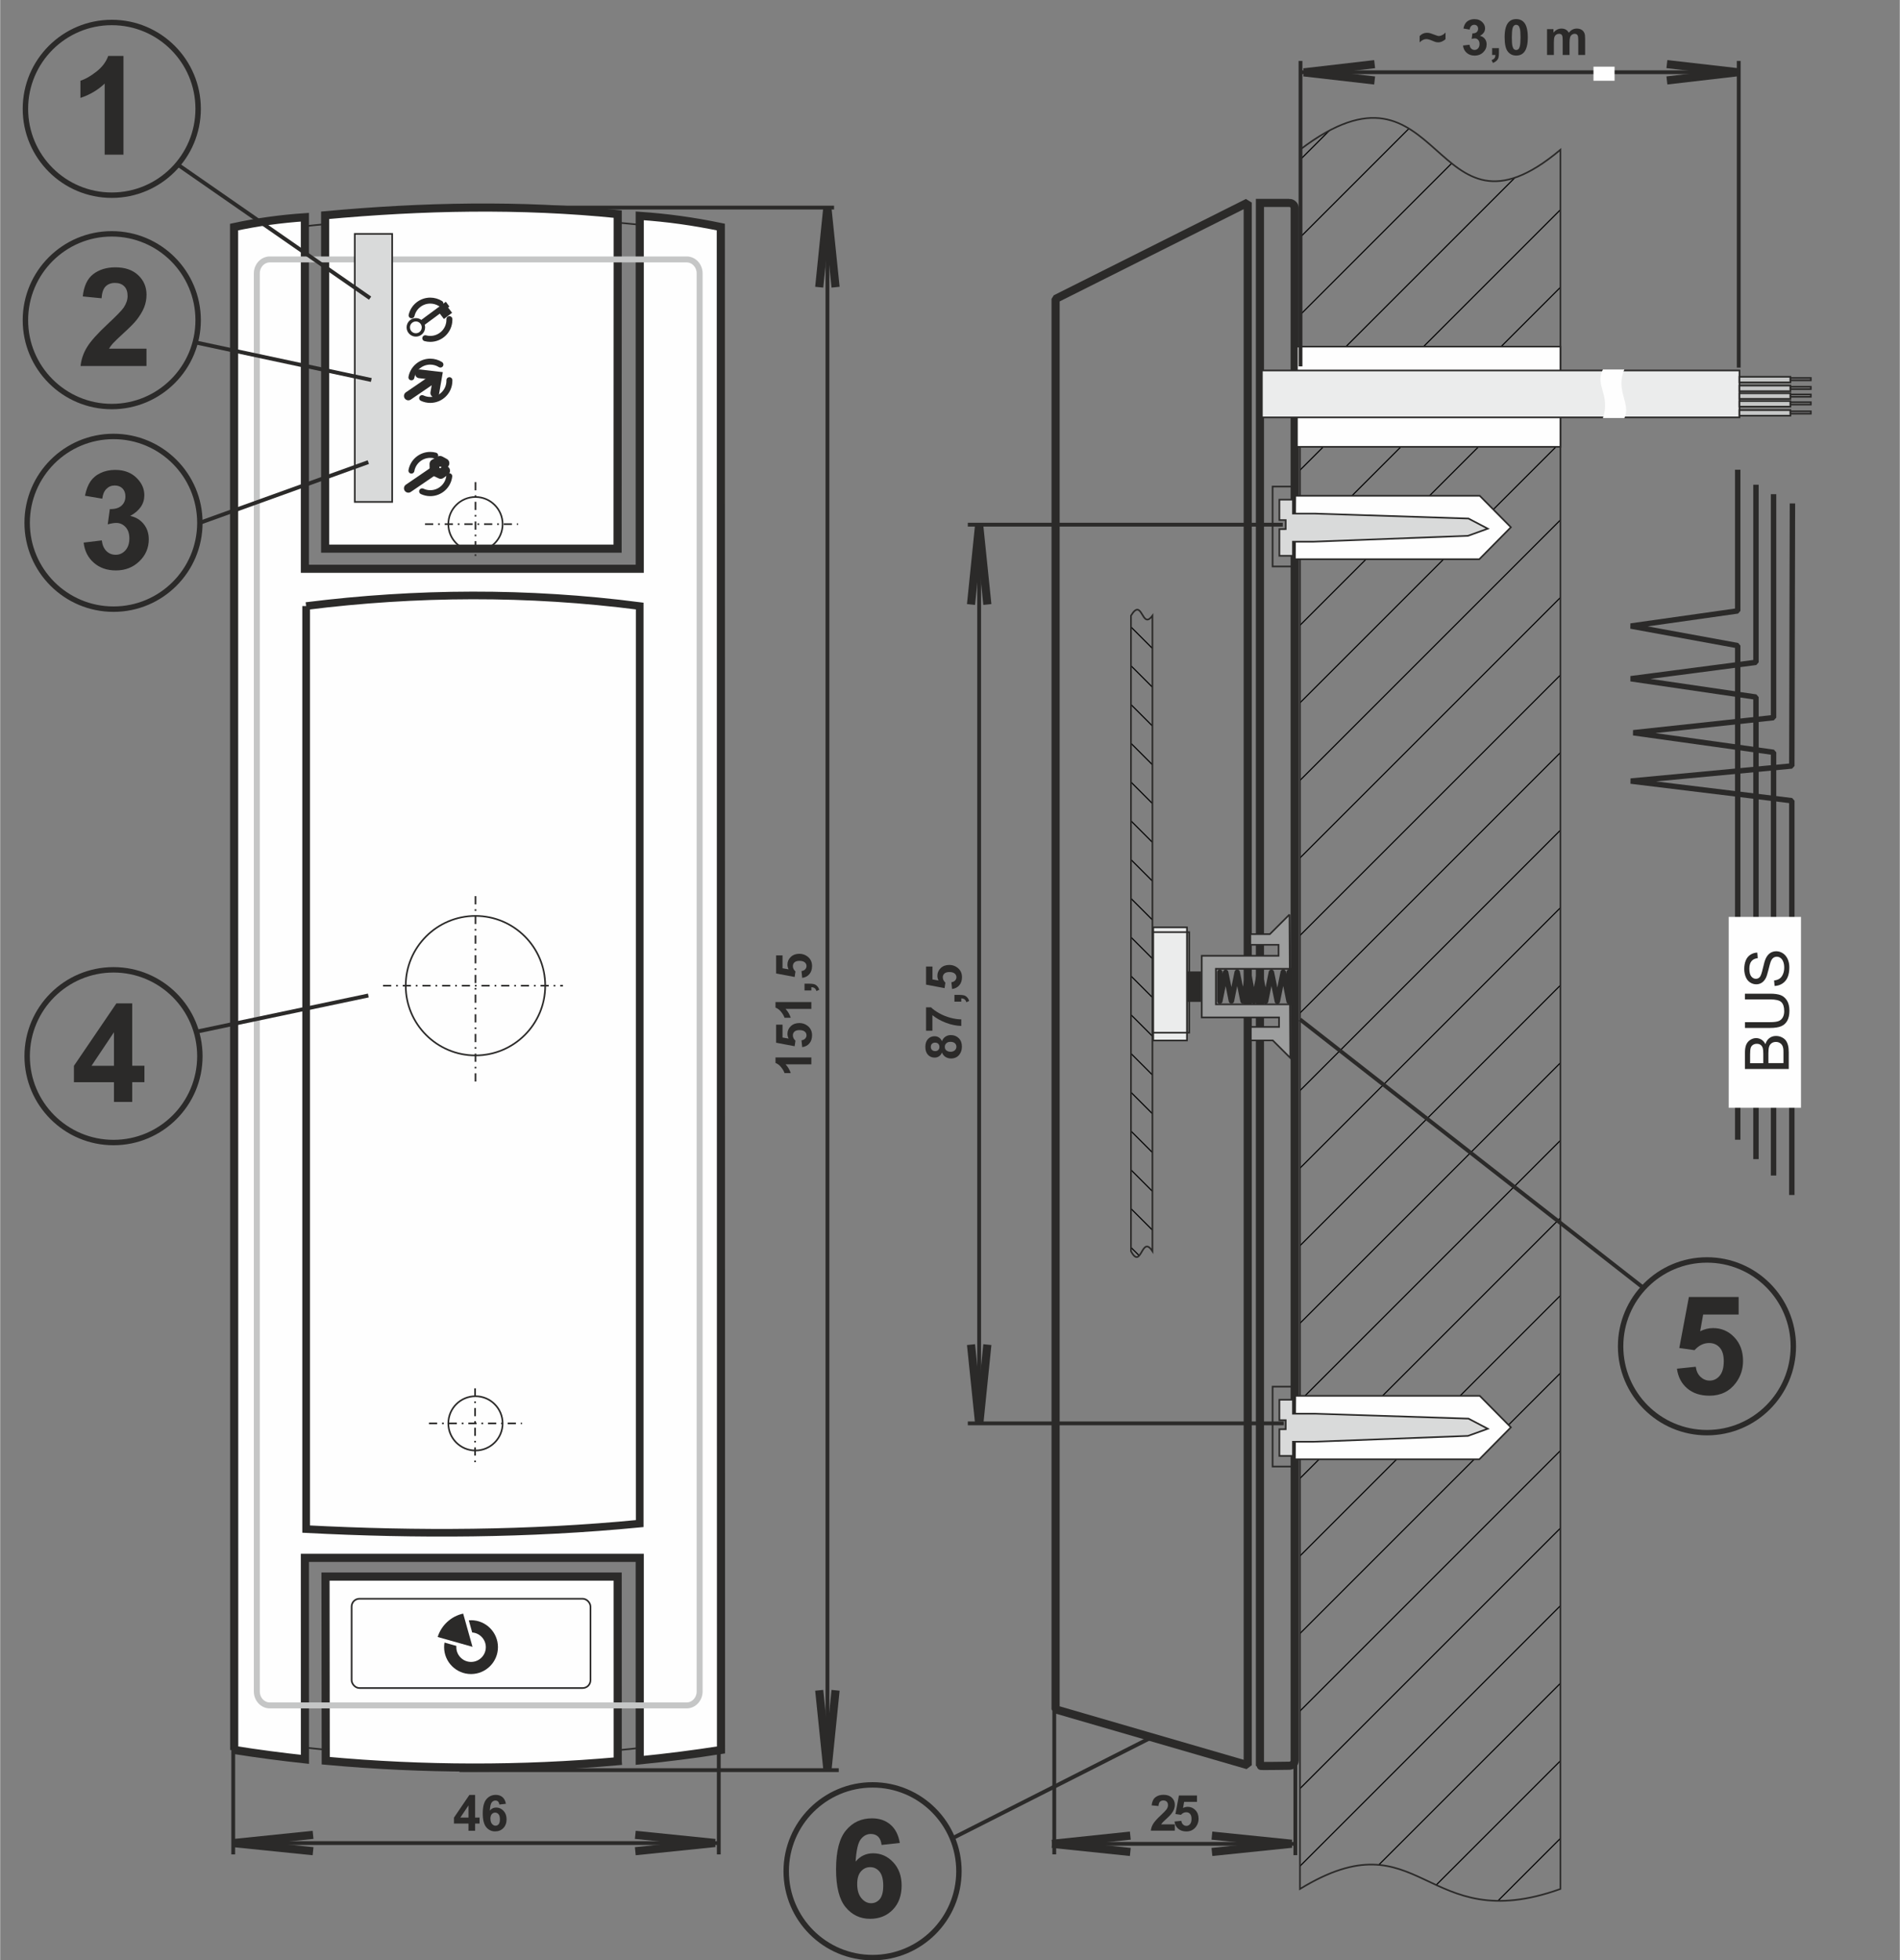 <?xml version="1.0" encoding="UTF-8"?>
<!-- Creator: CorelDRAW 2017 -->
<svg xmlns="http://www.w3.org/2000/svg" xmlns:xlink="http://www.w3.org/1999/xlink" xml:space="preserve" width="1039px" height="1072px" version="1.1" shape-rendering="geometricPrecision" text-rendering="geometricPrecision" image-rendering="optimizeQuality" fill-rule="evenodd" clip-rule="evenodd" viewBox="0 0 42762 44129">
 <rect x="0" y="0" width="42762" height="44129" fill="#808080" stroke="none"/>
 <defs>
    <clipPath id="id0">
     <path d="M29259 3371c3252,-2477 2936,2463 5863,0l0 39152c-3075,1104 -3127,-1670 -5863,0l0 -39152z"></path>
    </clipPath>
    <clipPath id="id1">
     <path d="M29259 3371c3252,-2477 2936,2463 5863,0l0 39152c-3075,1104 -3127,-1670 -5863,0l0 -39152z"></path>
    </clipPath>
    <clipPath id="id2">
     <path d="M29259 3371c3252,-2477 2936,2463 5863,0l0 39152c-3075,1104 -3127,-1670 -5863,0l0 -39152z"></path>
    </clipPath>
    <clipPath id="id3">
     <path d="M25455 13859c260,-430 239,338 483,0l0 14308c-247,-387 -245,437 -483,0l0 -14308z"></path>
    </clipPath>
    <clipPath id="id4">
     <path d="M25455 13859c260,-430 239,338 483,0l0 14308c-247,-387 -245,437 -483,0l0 -14308z"></path>
    </clipPath>
    <clipPath id="id5">
     <path d="M25455 13859c260,-430 239,338 483,0l0 14308c-247,-387 -245,437 -483,0l0 -14308z"></path>
    </clipPath>
 </defs>
 <g id="Layer_x0020_1">
  <path fill="none" stroke="#2B2A29" stroke-width="37" d="M5385 39140l0 -33854c3496,-533 7187,-556 10785,0l0 33821c-3505,576 -7196,599 -10785,34z"></path>
  <path fill="#FEFEFE" stroke="#2B2A29" stroke-width="183" d="M7315 4846c2194,-202 4392,-249 6586,-26l-3 7531 -6583 0 0 -7505z"></path>
  <path fill="#FEFEFE" stroke="#2B2A29" stroke-width="183" d="M5268 39394c531,84 1061,154 1592,211l-1 -4536 7538 0 0 4559c615,-62 1227,-139 1829,-234l-4 -34283c-612,-127 -1195,-209 -1825,-252l0 7945 -7538 0 0 -7914c-535,36 -1082,110 -1594,222l3 34283z"></path>
  <path fill="#FEFEFE" stroke="#2B2A29" stroke-width="183" d="M13901 39647c-2163,194 -4373,191 -6573,-11l-5 -4145 6577 0 1 4155z"></path>
  <path fill="none" stroke="#C5C6C6" stroke-width="134" d="M6069 5840l9384 0c161,0 292,141 292,314l0 31923c0,172 -131,314 -292,314l-9384 0c-161,0 -292,-141 -292,-314l0 -31923c0,-172 131,-314 292,-314z"></path>
  <path fill="none" stroke="#2B2A29" stroke-width="172" d="M6887 13643c2487,-311 4990,-326 7509,0l0 20655c-2503,243 -5006,254 -7509,124l0 -20779z"></path>
  <rect fill="none" stroke="#2B2A29" stroke-width="37" x="7911" y="35990" width="5377" height="2010" rx="176" ry="176"></rect>
  <g id="_2585965768464">
   <path fill="#2B2A29" d="M10422 36324c-273,60 -492,264 -574,527 106,30 784,221 784,221 0,0 -196,-699 -210,-748z"></path>
   <path fill="#2B2A29" d="M10600 36474c-17,0 -35,1 -51,2l76 273c172,13 307,157 307,331 0,183 -149,332 -332,332 -183,0 -332,-149 -332,-332 0,-9 1,-19 1,-28l-3 -1 -264 -75c-6,34 -9,68 -9,103 0,334 272,606 606,606 334,0 606,-272 606,-606 0,-334 -272,-606 -606,-606z"></path>
  </g>
  <rect fill="#D9DADA" stroke="#2B2A29" stroke-width="37" x="7982" y="5265" width="842" height="6034"></rect>
  <path fill="none" stroke="#2B2A29" stroke-width="134" stroke-linecap="round" d="M10112 7184c0,5 0,10 0,14 0,238 -193,431 -431,431 -38,0 -75,-5 -112,-15"></path>
  <path fill="none" stroke="#2B2A29" stroke-width="134" stroke-linecap="round" d="M9261 7099c46,-195 220,-332 420,-332 81,0 161,23 229,66"></path>
  <g id="_2585965766960">
   <circle fill="none" stroke="#2B2A29" stroke-width="134" transform="matrix(0.563 -0.007 0.007 0.563 9357.04 7369.36)" r="303"></circle>
   <line fill="none" stroke="#2B2A29" stroke-width="134" x1="9511" y1="7261" x2="10072" y2="6847"></line>
   <rect fill="#2B2A29" stroke="#2B2A29" stroke-width="37" transform="matrix(0.591 -0.451 0.451 0.591 9895.29 7036.02)" width="274" height="213"></rect>
  </g>
  <path fill="none" stroke="#2B2A29" stroke-width="134" stroke-linecap="round" d="M10112 8558c0,5 0,10 0,14 0,238 -193,431 -431,431 -63,0 -126,-14 -183,-41"></path>
  <path fill="none" stroke="#2B2A29" stroke-width="134" stroke-linecap="round" d="M9257 8495c37,-205 216,-354 424,-354 81,0 161,23 229,66"></path>
  <line fill="none" stroke="#2B2A29" stroke-width="197" stroke-linecap="round" x1="9188" y1="8913" x2="9779" y2="8509"></line>
  <polyline fill="none" stroke="#2B2A29" stroke-width="197" stroke-linecap="round" points="9438,8415 9849,8463 9783,8847 "></polyline>
  <path fill="none" stroke="#2B2A29" stroke-width="134" stroke-linecap="round" d="M10109 10720c-25,218 -209,382 -428,382 -63,0 -126,-14 -183,-41"></path>
  <path fill="none" stroke="#2B2A29" stroke-width="134" stroke-linecap="round" d="M9257 10594c37,-205 216,-354 424,-354 38,0 75,5 112,15"></path>
  <line fill="none" stroke="#2B2A29" stroke-width="197" stroke-linecap="round" x1="9188" y1="10992" x2="9779" y2="10588"></line>
  <polyline fill="none" stroke="#2B2A29" stroke-width="220" stroke-linecap="round" stroke-linejoin="round" points="10001,10428 9901,10374 9775,10445 9779,10604 9916,10669 10016,10597 "></polyline>
  <path fill="none" stroke="#2B2A29" stroke-width="183" d="M29017 4568c68,0 123,53 123,118l0 34945c0,65 -55,118 -123,118 -160,0 -659,13 -659,0l0 -35181c0,0 501,0 659,0z"></path>
  <polygon fill="none" stroke="#2B2A29" stroke-width="183" stroke-linejoin="bevel" points="23758,6729 28083,4561 28083,39737 23758,38480 "></polygon>
  <path fill="#9D9E9E" stroke="#2B2A29" stroke-width="37" d="M29024 20586l-443 443 -439 0 0 240 635 0 0 247 -1729 0 0 1388 1740 0 0 213 -635 0 0 304 494 0 394 394 -18 -3228zm-1658 1223l1682 0 0 800 -1682 0 0 -800z"></path>
  <polyline fill="none" stroke="#2B2A29" stroke-width="123" stroke-linecap="round" stroke-linejoin="round" points="27455,21887 27455,22535 27586,21889 27716,22530 27846,21887 27977,22533 28097,21890 28221,22540 28353,21887 28485,22539 28616,21888 28750,22540 28882,21885 29014,22539 29014,21887 "></polyline>
  <g>
   <g clip-path="url(#id0)">
   </g>
   <g clip-path="url(#id1)">
    <line fill="none" stroke="black" stroke-width="25" x1="3992" y1="23630" x2="32966" y2="-5344"></line>
    <line id="1" fill="none" stroke="black" stroke-width="25" x1="4865" y1="24503" x2="33839" y2="-4471"></line>
    <line id="2" fill="none" stroke="black" stroke-width="25" x1="5738" y1="25376" x2="34712" y2="-3598"></line>
    <line id="3" fill="none" stroke="black" stroke-width="25" x1="6611" y1="26249" x2="35585" y2="-2725"></line>
    <line id="4" fill="none" stroke="black" stroke-width="25" x1="7484" y1="27122" x2="36458" y2="-1852"></line>
    <line id="5" fill="none" stroke="black" stroke-width="25" x1="8357" y1="27995" x2="37331" y2="-980"></line>
    <line id="6" fill="none" stroke="black" stroke-width="25" x1="9230" y1="28868" x2="38204" y2="-107"></line>
    <line id="7" fill="none" stroke="black" stroke-width="25" x1="10103" y1="29741" x2="39077" y2="766"></line>
    <line id="8" fill="none" stroke="black" stroke-width="25" x1="10976" y1="30614" x2="39950" y2="1639"></line>
    <line id="9" fill="none" stroke="black" stroke-width="25" x1="11848" y1="31487" x2="40823" y2="2512"></line>
    <line id="10" fill="none" stroke="black" stroke-width="25" x1="12721" y1="32359" x2="41696" y2="3385"></line>
    <line id="11" fill="none" stroke="black" stroke-width="25" x1="13594" y1="33232" x2="42569" y2="4258"></line>
    <line id="12" fill="none" stroke="black" stroke-width="25" x1="14467" y1="34105" x2="43442" y2="5131"></line>
    <line id="13" fill="none" stroke="black" stroke-width="25" x1="15340" y1="34978" x2="44314" y2="6004"></line>
    <line id="14" fill="none" stroke="black" stroke-width="25" x1="16213" y1="35851" x2="45187" y2="6877"></line>
    <line id="15" fill="none" stroke="black" stroke-width="25" x1="17086" y1="36724" x2="46060" y2="7750"></line>
    <line id="16" fill="none" stroke="black" stroke-width="25" x1="17959" y1="37597" x2="46933" y2="8623"></line>
    <line id="17" fill="none" stroke="black" stroke-width="25" x1="18832" y1="38470" x2="47806" y2="9496"></line>
    <line id="18" fill="none" stroke="black" stroke-width="25" x1="19705" y1="39343" x2="48679" y2="10369"></line>
    <line id="19" fill="none" stroke="black" stroke-width="25" x1="20578" y1="40216" x2="49552" y2="11242"></line>
    <line id="20" fill="none" stroke="black" stroke-width="25" x1="21451" y1="41089" x2="50425" y2="12114"></line>
    <line id="21" fill="none" stroke="black" stroke-width="25" x1="22324" y1="41962" x2="51298" y2="12987"></line>
    <line id="22" fill="none" stroke="black" stroke-width="25" x1="23197" y1="42835" x2="52171" y2="13860"></line>
    <line id="23" fill="none" stroke="black" stroke-width="25" x1="24069" y1="43708" x2="53044" y2="14733"></line>
    <line id="24" fill="none" stroke="black" stroke-width="25" x1="24942" y1="44580" x2="53917" y2="15606"></line>
    <line id="25" fill="none" stroke="black" stroke-width="25" x1="25815" y1="45453" x2="54790" y2="16479"></line>
    <line id="26" fill="none" stroke="black" stroke-width="25" x1="26688" y1="46326" x2="55663" y2="17352"></line>
    <line id="27" fill="none" stroke="black" stroke-width="25" x1="27561" y1="47199" x2="56535" y2="18225"></line>
    <line id="28" fill="none" stroke="black" stroke-width="25" x1="28434" y1="48072" x2="57408" y2="19098"></line>
    <line id="29" fill="none" stroke="black" stroke-width="25" x1="29307" y1="48945" x2="58281" y2="19971"></line>
    <line id="30" fill="none" stroke="black" stroke-width="25" x1="30180" y1="49818" x2="59154" y2="20844"></line>
    <line id="31" fill="none" stroke="black" stroke-width="25" x1="31053" y1="50691" x2="60027" y2="21717"></line>
    <line id="32" fill="none" stroke="black" stroke-width="25" x1="31926" y1="51564" x2="60900" y2="22590"></line>
    <line id="33" fill="none" stroke="black" stroke-width="25" x1="32799" y1="52437" x2="61773" y2="23463"></line>
   </g>
   <g clip-path="url(#id2)">
   </g>
   <path id="34" fill="none" stroke="#2B2A29" stroke-width="37" d="M29259 3371c3252,-2477 2936,2463 5863,0l0 39152c-3075,1104 -3127,-1670 -5863,0l0 -39152z"></path>
  </g>
  <polygon fill="#FEFEFE" stroke="#2B2A29" stroke-width="37" points="29153,11161 33306,11161 34007,11869 33296,12589 29145,12589 "></polygon>
  <rect fill="none" stroke="#2B2A29" stroke-width="37" x="28643" y="10953" width="491" height="1799"></rect>
  <polygon fill="#D9DADA" stroke="#2B2A29" stroke-width="37" points="28796,11248 29101,11248 29101,11562 29602,11562 33053,11673 33487,11901 33041,12062 29565,12194 29101,12194 29101,12512 28796,12512 28796,11912 28938,11911 28938,11708 28796,11708 "></polygon>
  <g>
   <g clip-path="url(#id3)">
   </g>
   <g clip-path="url(#id4)">
    <line fill="none" stroke="black" stroke-width="25" x1="26018" y1="31263" x2="15446" y2="20691"></line>
    <line id="1" fill="none" stroke="black" stroke-width="25" x1="26454" y1="30826" x2="15883" y2="20255"></line>
    <line id="2" fill="none" stroke="black" stroke-width="25" x1="26891" y1="30390" x2="16319" y2="19818"></line>
    <line id="3" fill="none" stroke="black" stroke-width="25" x1="27327" y1="29953" x2="16756" y2="19382"></line>
    <line id="4" fill="none" stroke="black" stroke-width="25" x1="27764" y1="29517" x2="17192" y2="18945"></line>
    <line id="5" fill="none" stroke="black" stroke-width="25" x1="28200" y1="29080" x2="17629" y2="18509"></line>
    <line id="6" fill="none" stroke="black" stroke-width="25" x1="28637" y1="28644" x2="18065" y2="18072"></line>
    <line id="7" fill="none" stroke="black" stroke-width="25" x1="29073" y1="28207" x2="18502" y2="17636"></line>
    <line id="8" fill="none" stroke="black" stroke-width="25" x1="29510" y1="27771" x2="18938" y2="17199"></line>
    <line id="9" fill="none" stroke="black" stroke-width="25" x1="29946" y1="27334" x2="19375" y2="16763"></line>
    <line id="10" fill="none" stroke="black" stroke-width="25" x1="30382" y1="26898" x2="19811" y2="16327"></line>
    <line id="11" fill="none" stroke="black" stroke-width="25" x1="30819" y1="26462" x2="20248" y2="15890"></line>
    <line id="12" fill="none" stroke="black" stroke-width="25" x1="31255" y1="26025" x2="20684" y2="15454"></line>
    <line id="13" fill="none" stroke="black" stroke-width="25" x1="31692" y1="25589" x2="21121" y2="15017"></line>
    <line id="14" fill="none" stroke="black" stroke-width="25" x1="32128" y1="25152" x2="21557" y2="14581"></line>
    <line id="15" fill="none" stroke="black" stroke-width="25" x1="32565" y1="24716" x2="21993" y2="14144"></line>
    <line id="16" fill="none" stroke="black" stroke-width="25" x1="33001" y1="24279" x2="22430" y2="13708"></line>
    <line id="17" fill="none" stroke="black" stroke-width="25" x1="33438" y1="23843" x2="22866" y2="13271"></line>
    <line id="18" fill="none" stroke="black" stroke-width="25" x1="33874" y1="23406" x2="23303" y2="12835"></line>
    <line id="19" fill="none" stroke="black" stroke-width="25" x1="34311" y1="22970" x2="23739" y2="12398"></line>
    <line id="20" fill="none" stroke="black" stroke-width="25" x1="34747" y1="22533" x2="24176" y2="11962"></line>
    <line id="21" fill="none" stroke="black" stroke-width="25" x1="35184" y1="22097" x2="24612" y2="11525"></line>
    <line id="22" fill="none" stroke="black" stroke-width="25" x1="35620" y1="21660" x2="25049" y2="11089"></line>
    <line id="23" fill="none" stroke="black" stroke-width="25" x1="36057" y1="21224" x2="25485" y2="10653"></line>
    <line id="24" fill="none" stroke="black" stroke-width="25" x1="36493" y1="20787" x2="25922" y2="10216"></line>
   </g>
   <g clip-path="url(#id5)">
   </g>
   <path id="25" fill="none" stroke="#2B2A29" stroke-width="37" d="M25455 13859c260,-430 239,338 483,0l0 14308c-247,-387 -245,437 -483,0l0 -14308z"></path>
  </g>
  <rect fill="#EBECEC" stroke="#2B2A29" stroke-width="37" x="25956" y="20876" width="759" height="2547"></rect>
  <rect fill="#2B2A29" stroke="#2B2A29" stroke-width="37" x="26750" y="21887" width="259" height="648"></rect>
  <rect fill="none" stroke="#2B2A29" stroke-width="37" x="25947" y="20984" width="819" height="2263"></rect>
  <polygon fill="#FEFEFE" stroke="#2B2A29" stroke-width="37" points="29153,31422 33306,31422 34007,32131 33296,32851 29145,32851 "></polygon>
  <rect fill="none" stroke="#2B2A29" stroke-width="37" x="28643" y="31215" width="491" height="1799"></rect>
  <polygon fill="#D9DADA" stroke="#2B2A29" stroke-width="37" points="28796,31510 29101,31510 29101,31824 29602,31824 33053,31935 33487,32163 33041,32324 29565,32456 29101,32456 29101,32774 28796,32774 28796,32174 28938,32173 28938,31970 28796,31970 "></polygon>
  <rect fill="#FEFEFE" stroke="#2B2A29" stroke-width="37" x="29191" y="7803" width="5931" height="2256"></rect>
  <rect fill="#EBECEC" stroke="#2B2A29" stroke-width="37" x="28402" y="8340" width="10751" height="1056"></rect>
  <path fill="#FEFEFE" d="M36078 8317l483 0c-208,485 160,776 0,1096l-483 0c178,-523 -189,-741 0,-1096z"></path>
  <g>
   <rect fill="#C5C6C6" stroke="#2B2A29" stroke-width="37" x="39152" y="8482" width="1148" height="126"></rect>
   <rect fill="none" stroke="#2B2A29" stroke-width="37" x="40300" y="8508" width="459" height="54"></rect>
  </g>
  <g>
   <rect fill="#C5C6C6" stroke="#2B2A29" stroke-width="37" x="39152" y="9232" width="1148" height="126"></rect>
   <rect fill="none" stroke="#2B2A29" stroke-width="37" x="40300" y="9259" width="459" height="54"></rect>
  </g>
  <g>
   <rect fill="#C5C6C6" stroke="#2B2A29" stroke-width="37" x="39152" y="9028" width="1148" height="126"></rect>
   <rect fill="none" stroke="#2B2A29" stroke-width="37" x="40300" y="9054" width="459" height="54"></rect>
  </g>
  <g>
   <rect fill="#C5C6C6" stroke="#2B2A29" stroke-width="37" x="39152" y="8680" width="1148" height="126"></rect>
   <rect fill="none" stroke="#2B2A29" stroke-width="37" x="40300" y="8706" width="459" height="54"></rect>
  </g>
  <g>
   <rect fill="#C5C6C6" stroke="#2B2A29" stroke-width="37" x="39152" y="8853" width="1148" height="126"></rect>
   <rect fill="none" stroke="#2B2A29" stroke-width="37" x="40300" y="8879" width="459" height="54"></rect>
  </g>
  <line fill="none" stroke="#2B2A29" stroke-width="86" x1="5246" y1="39384" x2="5246" y2="41745"></line>
  <line fill="none" stroke="#2B2A29" stroke-width="86" x1="16176" y1="39384" x2="16176" y2="41745"></line>
  <line fill="none" stroke="#2B2A29" stroke-width="86" x1="5246" y1="41490" x2="16176" y2="41490"></line>
  <path fill="none" stroke="#2B2A29" stroke-width="183" d="M5246 41490l1797 -185m-1797 185l1797 183"></path>
  <path fill="none" stroke="#2B2A29" stroke-width="183" d="M16094 41488l-1797 185m1797 -185l-1797 -183"></path>
  <line fill="none" stroke="#2B2A29" stroke-width="86" x1="23728" y1="38259" x2="23728" y2="41744"></line>
  <line fill="none" stroke="#2B2A29" stroke-width="86" x1="29155" y1="39402" x2="29155" y2="41762"></line>
  <line fill="none" stroke="#2B2A29" stroke-width="86" x1="23678" y1="41507" x2="29155" y2="41507"></line>
  <path fill="none" stroke="#2B2A29" stroke-width="183" d="M23678 41507l1762 -185m-1762 185l1762 183"></path>
  <path fill="none" stroke="#2B2A29" stroke-width="183" d="M29074 41505l-1797 185m1797 -185l-1797 -183"></path>
  <line fill="none" stroke="#2B2A29" stroke-width="86" x1="10338" y1="39848" x2="18877" y2="39848"></line>
  <line fill="none" stroke="#2B2A29" stroke-width="86" x1="10426" y1="4673" x2="18771" y2="4673"></line>
  <line fill="none" stroke="#2B2A29" stroke-width="86" x1="18622" y1="39848" x2="18622" y2="4719"></line>
  <path fill="none" stroke="#2B2A29" stroke-width="183" d="M18622 39848l-185 -1797m185 1797l183 -1797"></path>
  <path fill="none" stroke="#2B2A29" stroke-width="183" d="M18620 4668l185 1797m-185 -1797l-183 1797"></path>
  <line fill="none" stroke="#2B2A29" stroke-width="86" x1="39136" y1="8275" x2="39136" y2="1372"></line>
  <line fill="none" stroke="#2B2A29" stroke-width="86" x1="29271" y1="8248" x2="29271" y2="1372"></line>
  <path fill="none" stroke="#2B2A29" stroke-width="183" d="M39115 1626l-1596 185m1596 -185l-1596 -183"></path>
  <path fill="none" stroke="#2B2A29" stroke-width="183" d="M29344 1629l1596 -185m-1596 185l1596 183"></path>
  <line fill="none" stroke="#2B2A29" stroke-width="86" x1="28872" y1="11811" x2="21782" y2="11811"></line>
  <line fill="none" stroke="#2B2A29" stroke-width="86" x1="28894" y1="32042" x2="21782" y2="32042"></line>
  <line fill="none" stroke="#2B2A29" stroke-width="86" x1="22037" y1="11811" x2="22037" y2="32020"></line>
  <path fill="none" stroke="#2B2A29" stroke-width="183" d="M22037 11811l185 1797m-185 -1797l-183 1797"></path>
  <path fill="none" stroke="#2B2A29" stroke-width="183" d="M22039 32066l-185 -1797m185 1797l183 -1797"></path>
  <g>
   <line fill="none" stroke="#2B2A29" stroke-width="86" x1="38983" y1="1626" x2="29271" y2="1626"></line>
   <rect fill="#FEFEFE" x="35866" y="1501" width="475" height="317"></rect>
  </g>
  <path fill="#2B2A29" fill-rule="nonzero" d="M26441 41068l0 142 -539 0c6,-54 23,-105 53,-154 29,-48 87,-113 173,-193 69,-65 112,-109 128,-132 21,-32 32,-63 32,-94 0,-34 -9,-61 -28,-79 -18,-18 -44,-28 -76,-28 -32,0 -58,10 -77,29 -19,19 -30,52 -33,97l-154 -15c9,-85 38,-146 86,-183 48,-37 108,-55 181,-55 79,0 142,21 187,64 45,43 68,96 68,160 0,36 -7,71 -19,104 -13,33 -34,67 -62,103 -19,24 -52,58 -101,103 -49,45 -80,74 -93,89 -13,15 -24,29 -32,43l306 0z"></path>
  <path id="1" fill="#2B2A29" fill-rule="nonzero" d="M26434 41005l154 -16c5,35 17,62 39,83 22,20 47,31 75,31 32,0 59,-13 82,-39 22,-26 34,-66 34,-119 0,-50 -11,-87 -33,-112 -22,-25 -51,-37 -86,-37 -44,0 -84,19 -119,58l-124 -18 78 -417 407 0 0 144 -290 0 -24 137c34,-17 69,-26 105,-26 68,0 126,25 174,75 48,50 71,114 71,194 0,66 -19,125 -58,178 -52,71 -125,107 -218,107 -74,0 -135,-20 -182,-60 -47,-40 -75,-93 -84,-161z"></path>
  <path fill="#2B2A29" fill-rule="nonzero" d="M10542 41212l0 -161 -327 0 0 -134 347 -511 129 0 0 510 100 0 0 135 -100 0 0 161 -149 0zm0 -296l0 -274 -184 274 184 0z"></path>
  <path id="1" fill="#2B2A29" fill-rule="nonzero" d="M11385 40606l-149 16c-4,-31 -13,-53 -29,-68 -15,-15 -35,-22 -60,-22 -33,0 -60,15 -83,44 -22,29 -36,90 -42,182 38,-45 86,-68 143,-68 64,0 119,25 165,74 46,49 69,112 69,190 0,82 -24,148 -72,198 -48,50 -110,75 -186,75 -81,0 -148,-32 -200,-95 -52,-63 -78,-167 -78,-310 0,-147 27,-254 82,-319 54,-65 125,-98 212,-98 61,0 111,17 151,52 40,34 65,84 76,150zm-349 336c0,50 12,89 35,116 23,27 49,41 79,41 28,0 52,-11 71,-34 19,-22 28,-59 28,-110 0,-52 -10,-91 -31,-115 -21,-24 -46,-36 -77,-36 -30,0 -55,12 -75,35 -20,23 -31,58 -31,103z"></path>
  <path fill="#2B2A29" fill-rule="nonzero" d="M18260 23805l0 154 -581 0c53,56 92,122 117,198l-140 0c-13,-40 -38,-84 -75,-131 -37,-47 -79,-79 -128,-97l0 -125 807 0z"></path>
  <path id="1" fill="#2B2A29" fill-rule="nonzero" d="M18054 23573l-16 -154c35,-5 62,-17 83,-39 20,-22 30,-47 30,-75 0,-32 -13,-60 -39,-82 -26,-22 -66,-34 -119,-34 -50,0 -87,11 -112,33 -25,22 -37,51 -37,86 0,44 19,84 58,119l-18 125 -417 -79 0 -407 144 0 0 290 137 24c-17,-34 -26,-69 -26,-105 0,-68 25,-126 75,-174 50,-48 114,-71 194,-71 66,0 125,19 178,58 71,52 107,125 107,218 0,74 -20,135 -60,182 -40,47 -93,75 -161,84z"></path>
  <path id="2" fill="#2B2A29" fill-rule="nonzero" d="M18260 22558l0 154 -581 0c53,56 92,122 117,199l-140 0c-13,-40 -38,-84 -75,-131 -37,-47 -79,-79 -128,-97l0 -125 807 0z"></path>
  <path id="3" fill="#2B2A29" fill-rule="nonzero" d="M18106 22298l0 -154 110 0c45,0 80,4 106,11 26,8 49,22 69,44 21,21 36,48 48,81l-64 30c-10,-31 -24,-53 -42,-66 -18,-13 -42,-20 -73,-21l0 74 -154 0z"></path>
  <path id="4" fill="#2B2A29" fill-rule="nonzero" d="M18054 22014l-16 -154c35,-5 62,-17 83,-39 20,-22 30,-47 30,-75 0,-32 -13,-60 -39,-82 -26,-22 -66,-34 -119,-34 -50,0 -87,11 -112,33 -25,22 -37,51 -37,86 0,44 19,84 58,119l-18 125 -417 -79 0 -407 144 0 0 290 137 24c-17,-34 -26,-69 -26,-105 0,-68 25,-126 75,-174 50,-48 114,-71 194,-71 66,0 125,19 178,58 71,52 107,125 107,218 0,74 -20,135 -60,182 -40,47 -93,75 -161,84z"></path>
  <path fill="#2B2A29" fill-rule="nonzero" d="M21200 23694c-17,40 -40,69 -69,87 -29,18 -62,27 -97,27 -60,0 -110,-21 -149,-63 -39,-42 -59,-101 -59,-178 0,-76 20,-135 59,-177 39,-42 89,-63 149,-63 37,0 70,10 99,29 29,19 51,47 67,82 18,-45 44,-79 79,-102 35,-23 74,-35 119,-35 74,0 135,24 181,71 47,47 70,110 70,188 0,73 -19,133 -58,182 -45,57 -108,86 -187,86 -44,0 -84,-11 -120,-32 -36,-22 -65,-55 -84,-102zm-155 -32c31,0 55,-9 72,-26 17,-17 26,-40 26,-69 0,-29 -9,-52 -26,-70 -17,-17 -42,-26 -72,-26 -29,0 -52,9 -70,26 -17,17 -26,40 -26,68 0,30 9,53 26,70 18,17 41,26 70,26zm344 15c43,0 76,-11 100,-33 24,-22 36,-49 36,-81 0,-32 -12,-58 -35,-79 -23,-21 -56,-31 -100,-31 -38,0 -68,10 -91,32 -23,21 -35,48 -35,80 0,38 13,65 39,84 26,18 54,27 85,27z"></path>
  <path id="1" fill="#2B2A29" fill-rule="nonzero" d="M20984 23203l-142 0 0 -527 112 0c43,44 104,88 184,133 80,45 165,79 255,103 90,24 171,35 242,35l0 148c-111,-3 -225,-26 -340,-69 -116,-43 -219,-101 -310,-173l0 351z"></path>
  <path id="2" fill="#2B2A29" fill-rule="nonzero" d="M21481 22550l0 -154 110 0c45,0 80,4 106,11 26,8 49,22 69,44 21,21 36,48 48,81l-64 30c-10,-31 -24,-53 -42,-66 -18,-13 -42,-20 -73,-21l0 74 -154 0z"></path>
  <path id="3" fill="#2B2A29" fill-rule="nonzero" d="M21428 22266l-16 -154c35,-5 62,-17 83,-39 20,-22 31,-47 31,-75 0,-32 -13,-59 -39,-82 -26,-22 -66,-34 -119,-34 -50,0 -87,11 -112,33 -25,22 -37,51 -37,86 0,44 20,84 58,119l-18 124 -417 -79 0 -407 144 0 0 290 137 24c-17,-34 -26,-69 -26,-105 0,-68 25,-126 75,-174 50,-48 114,-71 194,-71 66,0 125,19 178,58 71,52 107,125 107,218 0,74 -20,135 -60,181 -40,47 -93,75 -161,84z"></path>
  <path fill="#2B2A29" fill-rule="nonzero" d="M31953 954l0 -142c46,-49 101,-74 162,-74 23,0 44,2 64,7 20,5 54,17 105,36 50,20 84,30 102,30 21,0 44,-6 71,-19 27,-12 53,-32 79,-59l0 148c-17,17 -40,34 -71,49 -30,15 -61,23 -93,23 -18,0 -36,-2 -54,-6 -17,-4 -45,-15 -82,-31 -56,-24 -100,-36 -133,-36 -51,0 -101,25 -150,74z"></path>
  <path id="1" fill="#2B2A29" fill-rule="nonzero" d="M32927 1025l149 -18c5,38 17,67 38,87 21,20 46,30 75,30 32,0 58,-12 80,-36 21,-24 32,-57 32,-98 0,-39 -10,-70 -31,-92 -21,-23 -46,-34 -76,-34 -20,0 -43,4 -70,12l17 -125c42,1 73,-8 95,-27 22,-19 33,-45 33,-77 0,-27 -8,-49 -24,-65 -16,-16 -37,-24 -64,-24 -26,0 -49,9 -67,28 -19,18 -30,45 -34,80l-141 -24c10,-49 25,-88 45,-117 20,-29 48,-52 83,-69 36,-17 76,-25 120,-25 76,0 136,24 182,73 38,40 57,84 57,134 0,71 -39,127 -116,169 46,10 83,32 110,66 27,34 41,76 41,124 0,71 -26,131 -77,180 -51,50 -115,75 -192,75 -73,0 -133,-21 -180,-63 -48,-42 -76,-97 -83,-165z"></path>
  <path id="2" fill="#2B2A29" fill-rule="nonzero" d="M33584 1084l154 0 0 110c0,45 -4,80 -11,105 -8,26 -22,49 -44,69 -21,21 -48,37 -81,48l-30 -64c31,-10 53,-24 66,-42 13,-18 20,-42 21,-73l-74 0 0 -154z"></path>
  <path id="3" fill="#2B2A29" fill-rule="nonzero" d="M34127 430c78,0 139,28 183,83 52,66 78,175 78,328 0,152 -26,262 -79,328 -44,55 -104,82 -182,82 -78,0 -141,-30 -189,-90 -48,-60 -72,-168 -72,-322 0,-152 26,-261 79,-327 44,-55 104,-82 182,-82zm0 128c-18,0 -35,6 -49,18 -14,12 -26,33 -34,64 -10,40 -16,107 -16,202 0,95 5,159 14,195 9,35 21,59 35,71 14,12 30,18 49,18 18,0 35,-6 49,-18 14,-12 25,-33 33,-64 10,-39 16,-107 16,-201 0,-94 -5,-159 -14,-195 -9,-35 -21,-59 -35,-71 -14,-12 -30,-18 -49,-18z"></path>
  <path id="4" fill="#2B2A29" fill-rule="nonzero" d="M34824 656l141 0 0 79c51,-61 111,-92 181,-92 37,0 70,8 97,23 28,15 50,39 67,70 26,-31 53,-54 83,-70 30,-15 61,-23 95,-23 43,0 79,9 108,26 30,17 52,43 66,77 11,25 16,65 16,120l0 372 -154 0 0 -332c0,-58 -5,-95 -16,-112 -14,-22 -36,-33 -66,-33 -22,0 -42,7 -61,20 -19,13 -33,33 -41,58 -8,26 -13,66 -13,120l0 279 -154 0 0 -319c0,-57 -3,-93 -8,-109 -6,-17 -14,-29 -26,-37 -11,-8 -27,-12 -47,-12 -24,0 -45,6 -64,19 -19,13 -33,31 -41,55 -8,24 -12,64 -12,120l0 282 -154 0 0 -582z"></path>
  <circle fill="none" stroke="#2B2A29" stroke-width="37" cx="10699" cy="11799" r="611"></circle>
  <line fill="none" stroke="#2B2A29" stroke-width="37" stroke-dasharray="184.7 110.8 36.9 110.8" x1="10699" y1="10853" x2="10699" y2="12625"></line>
  <line fill="none" stroke="#2B2A29" stroke-width="37" stroke-dasharray="184.7 110.8 36.9 110.8" x1="9563" y1="11799" x2="11657" y2="11799"></line>
  <circle fill="none" stroke="#2B2A29" stroke-width="37" cx="10699" cy="32042" r="611"></circle>
  <line fill="none" stroke="#2B2A29" stroke-width="37" stroke-dasharray="184.7 110.8 36.9 110.8" x1="10690" y1="31253" x2="10690" y2="33026"></line>
  <line fill="none" stroke="#2B2A29" stroke-width="37" stroke-dasharray="184.7 110.8 36.9 110.8" x1="9652" y1="32042" x2="11746" y2="32042"></line>
  <rect fill="none" width="42762" height="44064"></rect>
  <polyline fill="none" stroke="#2B2A29" stroke-width="122" stroke-linejoin="bevel" points="39113,10574 39113,13752 36706,14093 39113,14534 39113,25657 "></polyline>
  <polyline fill="none" stroke="#2B2A29" stroke-width="122" stroke-linejoin="bevel" points="39524,10912 39524,14910 36706,15279 39524,15692 39524,26094 "></polyline>
  <polyline fill="none" stroke="#2B2A29" stroke-width="122" stroke-linejoin="bevel" points="39920,11125 39920,16155 36763,16495 39920,16936 39920,26463 "></polyline>
  <polyline fill="none" stroke="#2B2A29" stroke-width="122" stroke-linejoin="bevel" points="40345,11334 40331,17243 36706,17583 40331,18025 40331,26901 "></polyline>
  <rect fill="#FEFEFE" transform="matrix(2.64845E-14 1 -1 2.64845E-14 40537.5 20640.6)" width="4296" height="1627"></rect>
  <path fill="#2B2A29" fill-rule="nonzero" d="M40259 24064l-983 0 0 -369c0,-75 10,-135 30,-181 20,-45 51,-81 92,-106 41,-26 84,-39 130,-39 42,0 81,11 119,34 37,23 67,57 90,103 17,-60 47,-105 89,-137 42,-32 92,-48 149,-48 46,0 89,10 129,29 40,19 70,44 92,72 21,29 38,65 49,108 11,43 17,96 17,159l0 375zm-570 -130l0 -213c0,-58 -4,-99 -11,-124 -10,-33 -26,-58 -49,-75 -23,-17 -51,-25 -86,-25 -33,0 -62,8 -86,24 -25,16 -42,38 -51,67 -9,29 -14,79 -14,149l0 197 298 0zm454 0l0 -245c0,-42 -2,-72 -5,-89 -5,-30 -14,-55 -27,-75 -13,-20 -31,-37 -55,-50 -24,-13 -52,-20 -83,-20 -37,0 -69,9 -96,28 -27,19 -46,45 -57,78 -11,33 -16,81 -16,144l0 227 339 0z"></path>
  <path id="1" fill="#2B2A29" fill-rule="nonzero" d="M39276 22499l0 -130 568 0c99,0 177,11 236,33 58,22 105,63 142,121 36,58 55,135 55,229 0,92 -16,167 -48,225 -32,59 -78,100 -138,125 -60,25 -142,38 -246,38l-568 0 0 -130 567 0c85,0 149,-8 189,-24 41,-16 72,-43 94,-82 22,-38 33,-86 33,-141 0,-95 -22,-163 -65,-204 -43,-41 -127,-61 -250,-61l-567 0z"></path>
  <path id="2" fill="#2B2A29" fill-rule="nonzero" d="M39943 22194l-11 -122c49,-6 90,-19 122,-41 32,-21 57,-54 77,-99 20,-45 29,-95 29,-151 0,-50 -7,-93 -22,-131 -15,-38 -35,-66 -61,-85 -26,-19 -54,-28 -84,-28 -31,0 -57,9 -81,27 -23,18 -42,47 -58,89 -10,26 -26,85 -48,175 -22,90 -42,154 -61,190 -25,47 -55,82 -92,105 -36,23 -77,35 -122,35 -50,0 -96,-14 -139,-42 -43,-28 -76,-69 -98,-123 -22,-54 -34,-114 -34,-180 0,-73 12,-137 35,-193 23,-56 58,-98 104,-128 46,-30 97,-46 155,-48l10 125c-62,7 -109,29 -141,68 -32,39 -48,96 -48,171 0,79 15,136 43,172 29,36 64,54 104,54 35,0 64,-13 87,-38 23,-25 46,-90 70,-196 24,-106 45,-178 63,-218 26,-57 60,-99 100,-127 40,-27 87,-41 139,-41 52,0 101,15 148,45 46,30 82,73 108,129 26,56 38,119 38,189 0,89 -13,163 -39,223 -26,60 -65,107 -117,141 -52,34 -111,52 -176,54z"></path>
  <circle fill="none" stroke="#2B2A29" stroke-width="122" cx="2512" cy="2450" r="1944"></circle>
  <path fill="#2B2A29" fill-rule="nonzero" d="M2775 3482l-423 0 0 -1600c-154,145 -336,253 -546,322l0 -386c111,-36 231,-104 360,-206 130,-101 218,-219 266,-353l343 0 0 2222z"></path>
  <line fill="none" stroke="#2B2A29" stroke-width="88" x1="8327" y1="6712" x2="3997" y2="3705"></line>
  <circle fill="none" stroke="#2B2A29" stroke-width="122" cx="2512" cy="7208" r="1944"></circle>
  <path fill="#2B2A29" fill-rule="nonzero" d="M3293 7847l0 392 -1484 0c16,-149 64,-290 145,-423 80,-133 239,-310 476,-531 191,-178 308,-299 351,-362 58,-88 87,-174 87,-260 0,-95 -25,-167 -76,-218 -50,-51 -120,-76 -209,-76 -88,0 -158,27 -211,80 -52,53 -82,142 -90,266l-423 -42c25,-234 104,-401 237,-503 133,-101 298,-152 497,-152 218,0 389,59 514,177 125,118 187,264 187,440 0,100 -18,194 -54,285 -36,90 -92,184 -170,283 -51,66 -144,160 -278,283 -134,123 -219,204 -255,245 -36,40 -65,80 -87,118l843 0z"></path>
  <line fill="none" stroke="#2B2A29" stroke-width="88" x1="8354" y1="8554" x2="4391" y2="7707"></line>
  <circle fill="none" stroke="#2B2A29" stroke-width="122" cx="2551" cy="11769" r="1944"></circle>
  <path fill="#2B2A29" fill-rule="nonzero" d="M1876 12215l411 -50c13,105 48,185 105,241 57,56 126,83 207,83 87,0 160,-33 220,-100 59,-66 89,-156 89,-269 0,-107 -28,-191 -85,-254 -57,-62 -127,-94 -209,-94 -54,0 -118,11 -193,32l47 -344c114,3 201,-22 261,-75 60,-53 90,-123 90,-211 0,-75 -22,-134 -66,-179 -44,-44 -103,-66 -176,-66 -73,0 -134,25 -185,76 -51,50 -82,124 -94,221l-389 -66c27,-135 68,-242 123,-323 55,-80 131,-144 229,-190 98,-46 208,-69 329,-69 208,0 375,66 500,200 103,109 155,233 155,370 0,194 -106,350 -318,466 127,27 227,88 304,183 76,95 114,209 114,343 0,194 -71,360 -213,496 -142,137 -317,205 -528,205 -200,0 -365,-58 -496,-173 -132,-115 -208,-266 -229,-453z"></path>
  <line fill="none" stroke="#2B2A29" stroke-width="88" x1="8287" y1="10403" x2="4495" y2="11769"></line>
  <circle fill="none" stroke="#2B2A29" stroke-width="122" cx="2551" cy="23776" r="1944"></circle>
  <path fill="#2B2A29" fill-rule="nonzero" d="M2561 24807l0 -445 -901 0 0 -369 956 -1406 356 0 0 1404 275 0 0 370 -275 0 0 445 -410 0zm0 -815l0 -755 -505 755 505 0z"></path>
  <line fill="none" stroke="#2B2A29" stroke-width="88" x1="8287" y1="22410" x2="4416" y2="23225"></line>
  <circle fill="none" stroke="#2B2A29" stroke-width="122" cx="38421" cy="30307" r="1944"></circle>
  <path fill="#2B2A29" fill-rule="nonzero" d="M37746 30811l423 -44c12,96 48,172 107,228 60,56 128,84 206,84 89,0 164,-36 225,-109 61,-73 92,-182 92,-327 0,-137 -30,-239 -92,-308 -61,-68 -140,-102 -238,-102 -122,0 -232,54 -328,161l-343 -49 216 -1148 1120 0 0 395 -799 0 -67 376c94,-47 191,-71 290,-71 188,0 348,68 478,206 131,137 197,315 197,534 0,183 -53,345 -158,489 -144,195 -344,293 -599,293 -204,0 -371,-55 -500,-165 -129,-110 -206,-257 -231,-443z"></path>
  <line fill="none" stroke="#2B2A29" stroke-width="88" x1="29259" y1="22947" x2="36991" y2="28991"></line>
  <circle fill="none" stroke="#2B2A29" stroke-width="122" cx="19638" cy="42124" r="1944"></circle>
  <path fill="#2B2A29" fill-rule="nonzero" d="M20252 41487l-411 45c-10,-84 -36,-147 -78,-187 -42,-40 -97,-60 -164,-60 -89,0 -165,40 -227,120 -62,80 -100,247 -116,502 105,-125 236,-187 393,-187 176,0 328,67 454,202 126,135 189,309 189,523 0,226 -66,409 -199,545 -133,137 -303,205 -511,205 -223,0 -406,-87 -550,-261 -144,-174 -216,-458 -216,-854 0,-406 75,-699 225,-878 150,-180 344,-269 583,-269 168,0 307,47 417,142 110,94 180,232 210,412zm-960 925c0,138 32,244 95,319 63,75 135,113 217,113 78,0 144,-31 196,-92 52,-62 78,-163 78,-303 0,-144 -28,-249 -84,-317 -57,-67 -127,-100 -211,-100 -82,0 -150,32 -207,96 -56,64 -84,158 -84,283z"></path>
  <line fill="none" stroke="#2B2A29" stroke-width="88" x1="25920" y1="39109" x2="21435" y2="41382"></line>
 </g>
 <g id="Čtečka_x0020_terč_x0020_">
  <circle fill="none" stroke="#2B2A29" stroke-width="37" cx="10699" cy="22189" r="1570"></circle>
  <line fill="none" stroke="#2B2A29" stroke-width="37" stroke-dasharray="184.7 110.8 36.9 110.8" x1="10699" y1="20173" x2="10699" y2="24347"></line>
  <line fill="none" stroke="#2B2A29" stroke-width="37" stroke-dasharray="184.7 110.8 36.9 110.8" x1="8618" y1="22189" x2="12668" y2="22189"></line>
 </g>
</svg>
